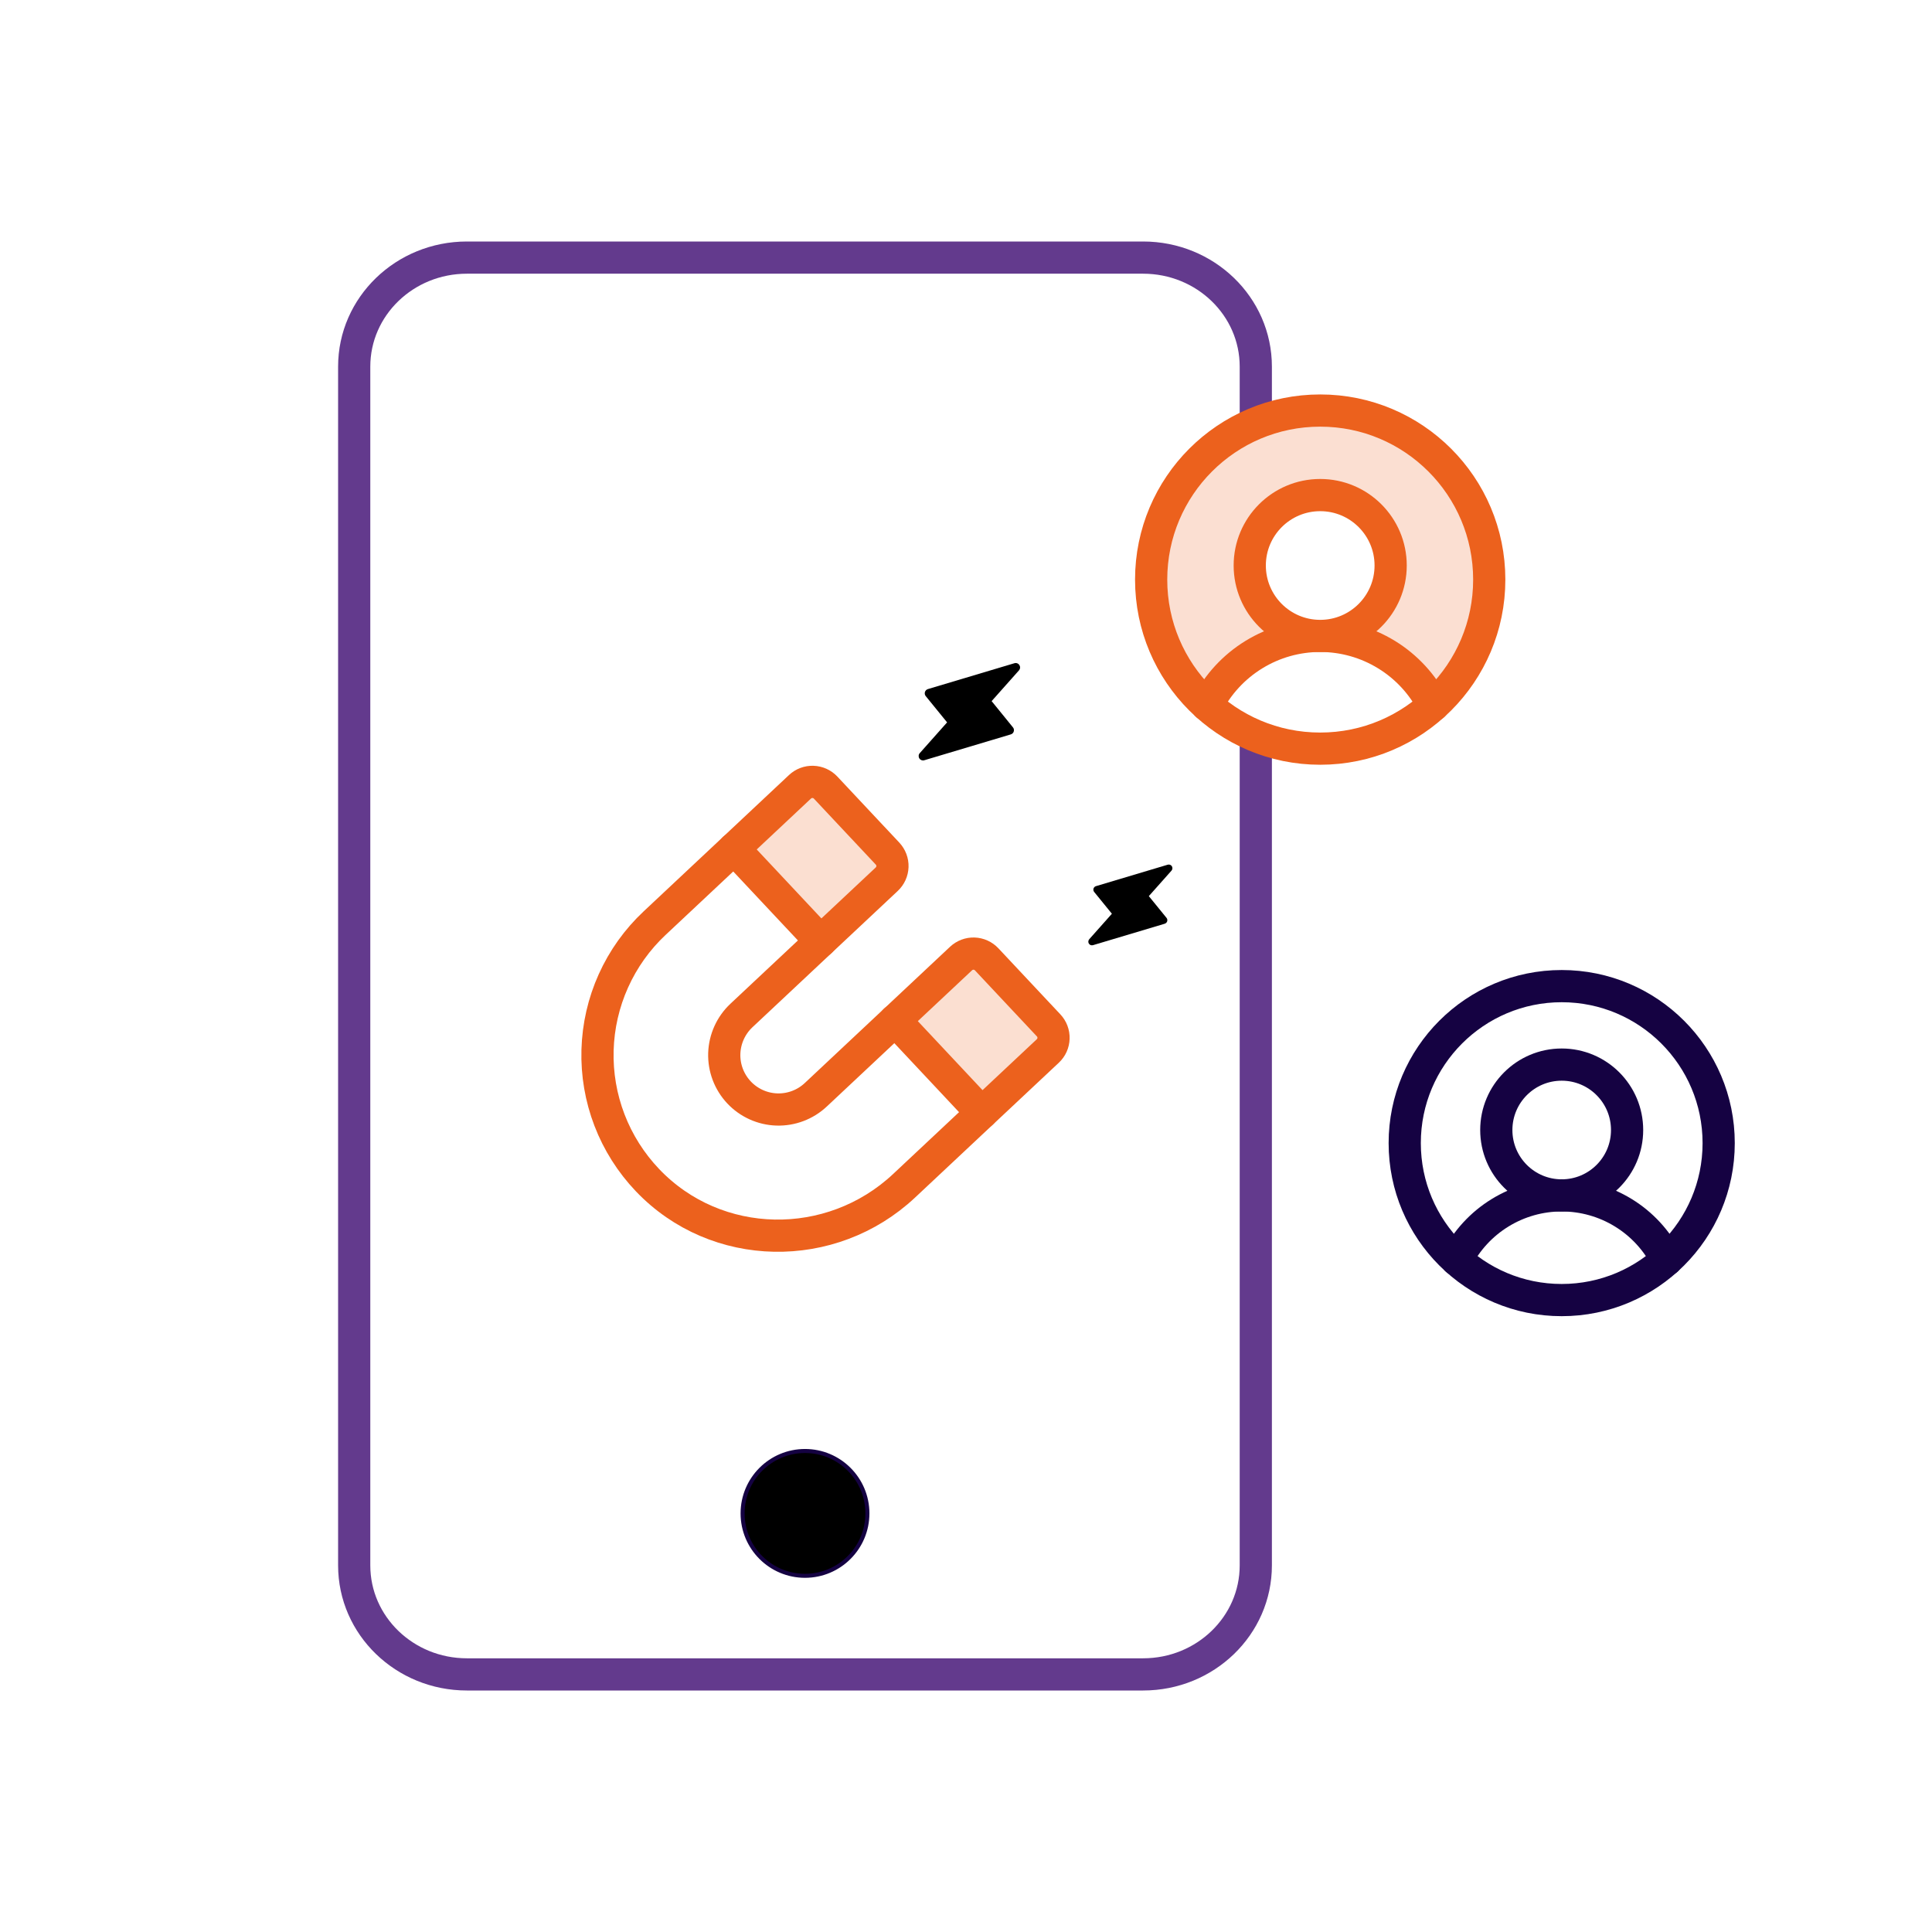 <svg width="60" height="60" viewBox="0 0 60 60" fill="none" xmlns="http://www.w3.org/2000/svg">
<rect width="60" height="60" fill="white"/>
<path d="M11 11.385L11 48.615C11 50.485 12.567 52 14.5 52L35.5 52C37.433 52 39 50.485 39 48.615L39 11.385C39 9.515 37.433 8 35.5 8L14.5 8C12.567 8 11 9.515 11 11.385Z" stroke="#633A8D" stroke-linecap="round" stroke-linejoin="round"/>
<g clip-path="url(#clip0_3892_3239)">
<path d="M40 23.5L38 22L39 20.5L40 20H42L44 21.5V22.5L42 23L40 23.5Z" fill="white"/>
<path d="M41 12.75C39.938 12.75 38.901 13.072 38.026 13.674C37.151 14.275 36.478 15.128 36.098 16.12C35.718 17.111 35.647 18.195 35.896 19.228C36.144 20.26 36.7 21.193 37.489 21.904C37.819 21.256 38.321 20.711 38.941 20.331C39.56 19.951 40.273 19.75 41 19.75C40.568 19.75 40.145 19.622 39.785 19.381C39.425 19.141 39.145 18.799 38.979 18.4C38.814 18 38.77 17.56 38.855 17.136C38.939 16.711 39.148 16.322 39.453 16.016C39.759 15.71 40.149 15.501 40.574 15.417C40.998 15.333 41.438 15.376 41.837 15.541C42.237 15.707 42.579 15.988 42.819 16.347C43.059 16.707 43.188 17.13 43.188 17.562C43.188 18.143 42.957 18.699 42.547 19.109C42.137 19.52 41.581 19.75 41 19.75C41.727 19.75 42.44 19.951 43.06 20.331C43.679 20.711 44.182 21.255 44.511 21.903C45.301 21.193 45.856 20.26 46.105 19.227C46.353 18.195 46.282 17.111 45.902 16.12C45.522 15.128 44.849 14.275 43.974 13.674C43.099 13.072 42.062 12.75 41 12.75Z" fill="#FBDFD2"/>
<path d="M37.489 21.903C37.818 21.255 38.321 20.71 38.94 20.33C39.56 19.949 40.273 19.748 41 19.748C41.727 19.748 42.44 19.949 43.06 20.33C43.68 20.71 44.182 21.255 44.511 21.903" fill="white"/>
<path d="M37.489 21.903C37.818 21.255 38.321 20.71 38.94 20.33C39.56 19.949 40.273 19.748 41 19.748C41.727 19.748 42.44 19.949 43.06 20.33C43.68 20.71 44.182 21.255 44.511 21.903" stroke="#EC611D" stroke-linecap="round" stroke-linejoin="round"/>
<path d="M41 23.25C43.9 23.25 46.25 20.899 46.25 18C46.25 15.101 43.9 12.75 41 12.75C38.1 12.75 35.75 15.101 35.75 18C35.75 20.899 38.1 23.25 41 23.25Z" stroke="#EC611D" stroke-linecap="round" stroke-linejoin="round"/>
<path d="M41 19.75C42.208 19.75 43.188 18.771 43.188 17.562C43.188 16.354 42.208 15.375 41 15.375C39.792 15.375 38.812 16.354 38.812 17.562C38.812 18.771 39.792 19.75 41 19.75Z" fill="white" stroke="#EC611D" stroke-linecap="round" stroke-linejoin="round"/>
</g>
<g clip-path="url(#clip1_3892_3239)">
<path opacity="0.2" d="M24.845 24.434C24.953 24.332 25.098 24.277 25.247 24.282C25.396 24.287 25.538 24.35 25.64 24.459L27.564 26.51C27.666 26.619 27.721 26.764 27.716 26.913C27.711 27.062 27.647 27.203 27.538 27.305L25.487 29.23L22.793 26.358L24.845 24.434Z" fill="#EC611D"/>
<path opacity="0.2" d="M29.847 29.766C29.955 29.664 30.1 29.609 30.249 29.614C30.398 29.619 30.54 29.682 30.642 29.791L32.566 31.843C32.668 31.951 32.722 32.096 32.718 32.245C32.713 32.394 32.649 32.535 32.54 32.638L30.489 34.562L27.795 31.69L29.847 29.766Z" fill="#EC611D"/>
<path d="M22.793 26.357L25.487 29.229" stroke="#EC611D" stroke-linecap="round" stroke-linejoin="round"/>
<path d="M27.796 31.689L30.49 34.561" stroke="#EC611D" stroke-linecap="round" stroke-linejoin="round"/>
<path d="M23.025 31.538C22.699 31.845 22.508 32.268 22.493 32.715C22.479 33.163 22.643 33.597 22.949 33.924C23.255 34.25 23.678 34.442 24.126 34.456C24.573 34.47 25.008 34.306 25.334 34L29.847 29.767C29.956 29.665 30.101 29.61 30.25 29.615C30.399 29.62 30.54 29.684 30.642 29.793L32.566 31.844C32.669 31.953 32.723 32.098 32.718 32.247C32.714 32.396 32.65 32.537 32.541 32.639L28.079 36.824C25.817 38.946 22.245 38.895 20.107 36.649C19.595 36.111 19.194 35.478 18.928 34.785C18.662 34.092 18.536 33.353 18.557 32.611C18.578 31.869 18.745 31.138 19.05 30.461C19.355 29.784 19.79 29.174 20.332 28.667L24.845 24.434C24.953 24.332 25.098 24.277 25.247 24.282C25.396 24.287 25.538 24.35 25.64 24.459L27.564 26.51C27.666 26.619 27.721 26.764 27.716 26.913C27.711 27.062 27.647 27.203 27.538 27.305L23.025 31.538Z" stroke="#EC611D" stroke-linecap="round" stroke-linejoin="round"/>
</g>
<path d="M23.062 47C23.062 45.93 23.93 45.062 25 45.062C26.07 45.062 26.938 45.93 26.938 47C26.938 48.07 26.07 48.938 25 48.938C23.93 48.938 23.062 48.07 23.062 47Z" fill="black" stroke="#150242" stroke-width="0.125"/>
<g clip-path="url(#clip2_3892_3239)">
<path d="M31.392 22.807L28.705 23.61C28.677 23.619 28.646 23.618 28.619 23.608C28.591 23.597 28.567 23.578 28.551 23.553C28.535 23.528 28.528 23.499 28.53 23.469C28.532 23.439 28.544 23.411 28.564 23.389L29.413 22.434L28.749 21.618C28.735 21.6 28.725 21.58 28.721 21.557C28.717 21.535 28.718 21.512 28.725 21.491C28.732 21.469 28.743 21.45 28.76 21.434C28.776 21.418 28.796 21.407 28.817 21.4L31.504 20.597C31.533 20.588 31.563 20.589 31.591 20.6C31.619 20.61 31.642 20.629 31.658 20.654C31.674 20.679 31.682 20.709 31.679 20.738C31.677 20.768 31.665 20.796 31.646 20.818L30.796 21.774L31.459 22.59C31.473 22.607 31.483 22.628 31.487 22.65C31.491 22.672 31.49 22.695 31.483 22.716C31.477 22.738 31.465 22.757 31.449 22.773C31.433 22.789 31.413 22.8 31.392 22.807L31.392 22.807Z" fill="black"/>
</g>
<g clip-path="url(#clip3_3892_3239)">
<path d="M36.172 28.687L33.944 29.353C33.921 29.36 33.895 29.359 33.872 29.351C33.849 29.342 33.83 29.326 33.816 29.305C33.803 29.285 33.797 29.26 33.799 29.236C33.801 29.211 33.811 29.188 33.827 29.169L34.531 28.377L33.981 27.701C33.969 27.686 33.961 27.669 33.957 27.65C33.954 27.632 33.955 27.613 33.96 27.595C33.966 27.577 33.976 27.561 33.989 27.548C34.003 27.535 34.019 27.525 34.037 27.52L36.265 26.854C36.289 26.847 36.314 26.848 36.337 26.856C36.36 26.865 36.38 26.881 36.393 26.901C36.406 26.922 36.412 26.947 36.41 26.971C36.409 26.996 36.399 27.019 36.383 27.037L35.678 27.83L36.228 28.506C36.239 28.521 36.248 28.538 36.251 28.556C36.254 28.575 36.253 28.593 36.248 28.611C36.242 28.629 36.233 28.645 36.219 28.658C36.206 28.671 36.19 28.681 36.172 28.686L36.172 28.687Z" fill="black"/>
</g>
<g clip-path="url(#clip4_3892_3239)">
<path d="M45.24 39.124C45.546 38.522 46.012 38.016 46.588 37.663C47.163 37.31 47.825 37.123 48.5 37.123C49.176 37.123 49.838 37.31 50.413 37.663C50.989 38.016 51.455 38.522 51.761 39.124" stroke="#150242" stroke-linecap="round" stroke-linejoin="round"/>
<path d="M48.5 40.375C51.192 40.375 53.375 38.192 53.375 35.5C53.375 32.808 51.192 30.625 48.5 30.625C45.808 30.625 43.625 32.808 43.625 35.5C43.625 38.192 45.808 40.375 48.5 40.375Z" stroke="#150242" stroke-linecap="round" stroke-linejoin="round"/>
<path d="M48.5 37.125C49.622 37.125 50.531 36.216 50.531 35.094C50.531 33.972 49.622 33.062 48.5 33.062C47.378 33.062 46.469 33.972 46.469 35.094C46.469 36.216 47.378 37.125 48.5 37.125Z" stroke="#150242" stroke-linecap="round" stroke-linejoin="round"/>
</g>
<defs>
<clipPath id="clip0_3892_3239">
<rect width="14" height="14" fill="white" transform="translate(34 11)"/>
</clipPath>
<clipPath id="clip1_3892_3239">
<rect width="18" height="18" fill="white" transform="translate(25.407 19.277) rotate(46.834)"/>
</clipPath>
<clipPath id="clip2_3892_3239">
<rect width="4.374" height="4.374" fill="white" transform="translate(29.32 19.111) rotate(30.326)"/>
</clipPath>
<clipPath id="clip3_3892_3239">
<rect width="3.627" height="3.627" fill="white" transform="translate(34.454 25.623) rotate(30.326)"/>
</clipPath>
<clipPath id="clip4_3892_3239">
<rect width="13" height="13" fill="white" transform="translate(42 29)"/>
</clipPath>
</defs>
</svg>
